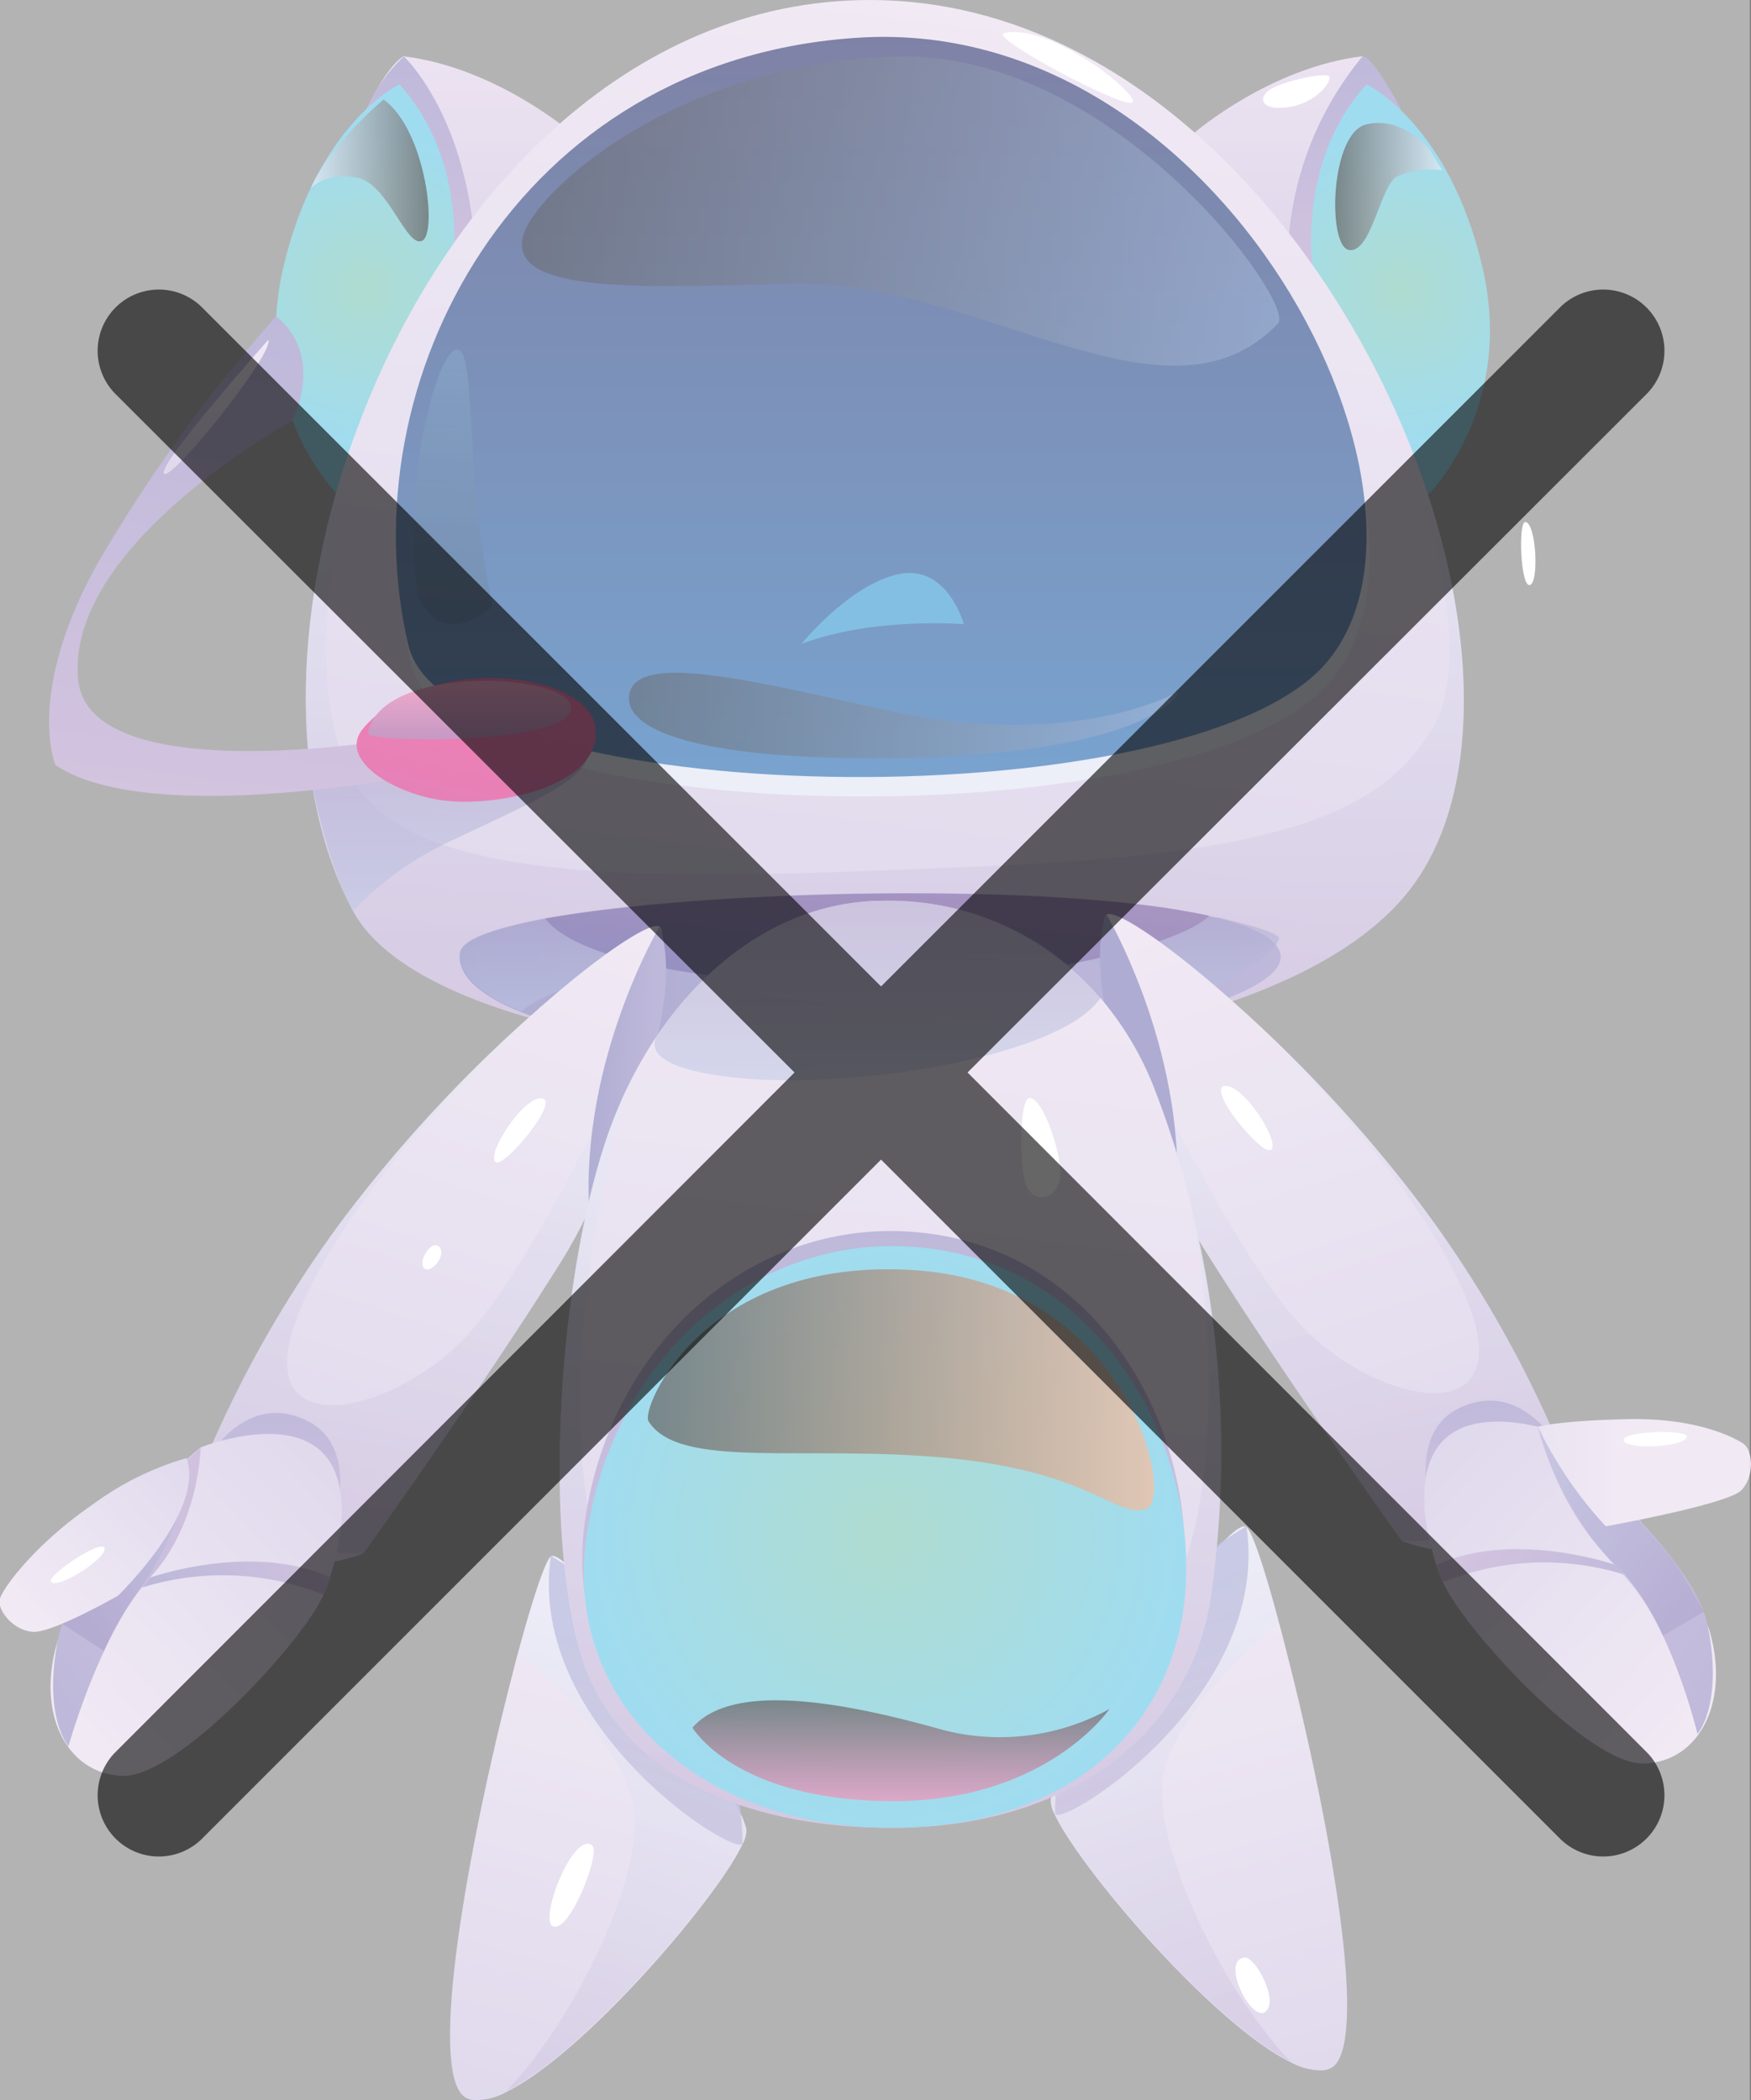 <svg id="Calque_1" data-name="Calque 1" xmlns="http://www.w3.org/2000/svg" xmlns:xlink="http://www.w3.org/1999/xlink" viewBox="0 0 145.32 174.27"><rect x="0" y="0" width="145.32" height="174.27" fill="#808080" stroke="none"/><defs><style>.cls-1{fill:url(#Dégradé_sans_nom);}.cls-2{fill:url(#Dégradé_sans_nom_2);}.cls-17,.cls-26,.cls-3,.cls-33,.cls-42,.cls-52,.cls-7{opacity:0.3;}.cls-17,.cls-19,.cls-21,.cls-24,.cls-25,.cls-26,.cls-28,.cls-29,.cls-3,.cls-30,.cls-33,.cls-37,.cls-42,.cls-46,.cls-52,.cls-55,.cls-56,.cls-57,.cls-7{isolation:isolate;}.cls-3{fill:url(#Dégradé_sans_nom_3);}.cls-4{fill:url(#Dégradé_sans_nom_4);}.cls-5{fill:url(#Dégradé_sans_nom_5);}.cls-58,.cls-6{fill:#fff;}.cls-7{fill:url(#Dégradé_sans_nom_6);}.cls-8{fill:url(#Dégradé_sans_nom_7);}.cls-9{fill:url(#Dégradé_sans_nom_8);}.cls-10{fill:url(#Dégradé_sans_nom_9);}.cls-11{fill:url(#Dégradé_sans_nom_10);}.cls-12{fill:url(#Dégradé_sans_nom_11);}.cls-13{fill:url(#Dégradé_sans_nom_12);}.cls-14{fill:url(#Dégradé_sans_nom_13);}.cls-15{fill:#dfe2f3;}.cls-16{fill:url(#Dégradé_sans_nom_14);}.cls-17{fill:url(#Dégradé_sans_nom_15);}.cls-18{fill:url(#Dégradé_sans_nom_16);}.cls-19,.cls-21,.cls-24,.cls-25,.cls-37,.cls-46,.cls-55{opacity:0.5;}.cls-19{fill:url(#Dégradé_sans_nom_17);}.cls-20{fill:url(#Dégradé_sans_nom_18);}.cls-21{fill:url(#Dégradé_sans_nom_19);}.cls-22{fill:url(#Dégradé_sans_nom_20);}.cls-23{fill:url(#Dégradé_sans_nom_21);}.cls-24{fill:url(#Dégradé_sans_nom_22);}.cls-25{fill:url(#Dégradé_sans_nom_23);}.cls-26{fill:url(#Dégradé_sans_nom_24);}.cls-27{fill:url(#Dégradé_sans_nom_25);}.cls-28{opacity:0.2;fill:url(#Dégradé_sans_nom_26);}.cls-29,.cls-30,.cls-56,.cls-57{opacity:0.72;}.cls-29{fill:url(#Dégradé_sans_nom_27);}.cls-30{fill:url(#Dégradé_sans_nom_28);}.cls-31{fill:url(#Dégradé_sans_nom_29);}.cls-32{fill:url(#Dégradé_sans_nom_30);}.cls-33{fill:url(#Dégradé_sans_nom_31);}.cls-34{fill:url(#Dégradé_sans_nom_32);}.cls-35{fill:url(#Dégradé_sans_nom_33);}.cls-36{fill:url(#Dégradé_sans_nom_34);}.cls-37{fill:url(#Dégradé_sans_nom_35);}.cls-38{fill:url(#Dégradé_sans_nom_36);}.cls-39{fill:url(#Dégradé_sans_nom_37);}.cls-40{fill:url(#Dégradé_sans_nom_38);}.cls-41{fill:url(#Dégradé_sans_nom_39);}.cls-42{fill:url(#Dégradé_sans_nom_40);}.cls-43{fill:url(#Dégradé_sans_nom_41);}.cls-44{fill:url(#Dégradé_sans_nom_42);}.cls-45{fill:url(#Dégradé_sans_nom_43);}.cls-46{fill:url(#Dégradé_sans_nom_44);}.cls-47{fill:url(#Dégradé_sans_nom_45);}.cls-48{fill:url(#Dégradé_sans_nom_46);}.cls-49{fill:url(#Dégradé_sans_nom_47);}.cls-50{fill:#3195ce;}.cls-51{fill:url(#Dégradé_sans_nom_48);}.cls-52{fill:url(#Dégradé_sans_nom_49);}.cls-53{fill:url(#Dégradé_sans_nom_50);}.cls-54{fill:url(#Dégradé_sans_nom_51);}.cls-55{fill:url(#Dégradé_sans_nom_52);}.cls-56{fill:url(#Dégradé_sans_nom_53);}.cls-57{fill:url(#Dégradé_sans_nom_54);}.cls-58{opacity:0.4;}.cls-59{opacity:0.6;}</style><linearGradient id="Dégradé_sans_nom" x1="-725.44" y1="-687.06" x2="-719.79" y2="-642.1" gradientTransform="matrix(0.93, -0.38, -0.38, -0.93, 517.06, -737.11)" gradientUnits="userSpaceOnUse"><stop offset="0" stop-color="#cabfe0"/><stop offset="1" stop-color="#e7dbed"/></linearGradient><linearGradient id="Dégradé_sans_nom_2" x1="-721.17" y1="-659.8" x2="-721.17" y2="-643.46" gradientTransform="matrix(0.93, -0.38, -0.38, -0.93, 517.06, -737.11)" gradientUnits="userSpaceOnUse"><stop offset="0" stop-color="#b59cca"/><stop offset="1" stop-color="#938ac2"/></linearGradient><linearGradient id="Dégradé_sans_nom_3" x1="-721.14" y1="-685.96" x2="-721.14" y2="-643.32" gradientTransform="matrix(0.93, -0.38, -0.38, -0.93, 517.06, -737.11)" gradientUnits="userSpaceOnUse"><stop offset="0" stop-color="#926aab"/><stop offset="1" stop-color="#cdeafc"/></linearGradient><linearGradient id="Dégradé_sans_nom_4" x1="-4748.9" y1="961.58" x2="-4743.25" y2="1006.56" gradientTransform="translate(-4737.9 -734.15) rotate(-157.77)" xlink:href="#Dégradé_sans_nom"/><linearGradient id="Dégradé_sans_nom_5" x1="-4744.61" y1="988.61" x2="-4744.61" y2="1004.96" gradientTransform="translate(-4737.9 -734.15) rotate(-157.77)" xlink:href="#Dégradé_sans_nom_2"/><linearGradient id="Dégradé_sans_nom_6" x1="-4744.55" y1="962.44" x2="-4744.55" y2="1005.08" gradientTransform="translate(-4737.9 -734.15) rotate(-157.77)" xlink:href="#Dégradé_sans_nom_3"/><linearGradient id="Dégradé_sans_nom_7" x1="-5282.87" y1="125.08" x2="-5282.87" y2="159.75" gradientTransform="translate(-5245.35 164.44) rotate(180)" gradientUnits="userSpaceOnUse"><stop offset="0" stop-color="#b6abd4"/><stop offset="1" stop-color="#e0d0e8"/></linearGradient><linearGradient id="Dégradé_sans_nom_8" x1="40.88" y1="138.18" x2="40.88" y2="159.75" gradientTransform="matrix(1, 0, 0, -1, -5.85, 164.44)" xlink:href="#Dégradé_sans_nom_2"/><linearGradient id="Dégradé_sans_nom_9" x1="114.85" y1="125.08" x2="114.85" y2="159.75" gradientTransform="matrix(1, 0, 0, -1, -5.85, 164.44)" xlink:href="#Dégradé_sans_nom_7"/><linearGradient id="Dégradé_sans_nom_10" x1="117.42" y1="140.91" x2="117.42" y2="159.76" gradientTransform="matrix(1, 0, 0, -1, -5.85, 164.44)" xlink:href="#Dégradé_sans_nom_2"/><radialGradient id="Dégradé_sans_nom_11" cx="122.09" cy="140.46" r="13.14" gradientTransform="matrix(1, 0, 0, -1, -5.85, 164.44)" gradientUnits="userSpaceOnUse"><stop offset="0" stop-color="#7ac5b1"/><stop offset="1" stop-color="#61c5e6"/></radialGradient><radialGradient id="Dégradé_sans_nom_12" cx="36.16" cy="140.46" r="13.14" xlink:href="#Dégradé_sans_nom_11"/><linearGradient id="Dégradé_sans_nom_13" x1="75.38" y1="75.9" x2="86.4" y2="163.67" gradientTransform="matrix(1, 0, 0, -1, -5.85, 164.44)" xlink:href="#Dégradé_sans_nom"/><linearGradient id="Dégradé_sans_nom_14" x1="78.98" y1="99.96" x2="78.98" y2="161.38" gradientTransform="matrix(1, 0, 0, -1, -5.85, 164.44)" gradientUnits="userSpaceOnUse"><stop offset="0" stop-color="#1f65af"/><stop offset="1" stop-color="#292f6b"/></linearGradient><linearGradient id="Dégradé_sans_nom_15" x1="79.28" y1="76.71" x2="79.28" y2="129.02" gradientTransform="matrix(1, 0, 0, -1, -5.85, 164.44)" xlink:href="#Dégradé_sans_nom_3"/><linearGradient id="Dégradé_sans_nom_16" x1="43.99" y1="83.48" x2="112.17" y2="83.48" gradientTransform="matrix(1, 0, 0, -1, -5.85, 164.44)" gradientUnits="userSpaceOnUse"><stop offset="0" stop-color="#7975b5"/><stop offset="1" stop-color="#938ac2"/></linearGradient><linearGradient id="Dégradé_sans_nom_17" x1="78.02" y1="80.47" x2="78.02" y2="90.3" gradientTransform="matrix(1, 0, 0, -1, -5.85, 164.44)" gradientUnits="userSpaceOnUse"><stop offset="0" stop-color="#8fa3d4"/><stop offset="1" stop-color="#6e5ca4"/></linearGradient><linearGradient id="Dégradé_sans_nom_18" x1="77.84" y1="81.86" x2="79.12" y2="92.05" gradientTransform="matrix(1, 0, 0, -1, -5.85, 164.44)" gradientUnits="userSpaceOnUse"><stop offset="0" stop-color="#4f4797"/><stop offset="1" stop-color="#6d4c98"/></linearGradient><linearGradient id="Dégradé_sans_nom_19" x1="43.21" y1="88.84" x2="43.21" y2="102.63" xlink:href="#Dégradé_sans_nom_17"/><linearGradient id="Dégradé_sans_nom_20" x1="24.47" y1="97.85" x2="29.53" y2="138.08" gradientTransform="matrix(1, 0, 0, -1, -5.85, 164.44)" xlink:href="#Dégradé_sans_nom_2"/><linearGradient id="Dégradé_sans_nom_21" x1="387.26" y1="746.51" x2="387.26" y2="757.85" gradientTransform="matrix(0.97, 0.23, 0.23, -0.97, -509.1, 701.93)" gradientUnits="userSpaceOnUse"><stop offset="0" stop-color="#d52d88"/><stop offset="1" stop-color="#e7297e"/></linearGradient><linearGradient id="Dégradé_sans_nom_22" x1="49.16" y1="146.94" x2="112.03" y2="146.94" gradientTransform="matrix(1, 0, 0, -1, -5.85, 164.44)" gradientUnits="userSpaceOnUse"><stop offset="0" stop-color="#010101"/><stop offset="1" stop-color="#7293cc"/></linearGradient><linearGradient id="Dégradé_sans_nom_23" x1="58.05" y1="105.07" x2="103.58" y2="105.07" xlink:href="#Dégradé_sans_nom_22"/><linearGradient id="Dégradé_sans_nom_24" x1="122.86" y1="126.63" x2="122.86" y2="128.05" gradientTransform="matrix(1, 0, 0, -1, -5.85, 164.44)" xlink:href="#Dégradé_sans_nom_3"/><linearGradient id="Dégradé_sans_nom_25" x1="44.81" y1="103.1" x2="44.81" y2="107.92" gradientTransform="matrix(1, 0, 0, -1, -5.85, 164.44)" gradientUnits="userSpaceOnUse"><stop offset="0" stop-color="#9e559d"/><stop offset="1" stop-color="#eb72a9"/></linearGradient><linearGradient id="Dégradé_sans_nom_26" x1="156.44" y1="296.41" x2="156.44" y2="319.18" gradientTransform="matrix(1, 0.07, 0.07, -1, -139.09, 336.8)" gradientUnits="userSpaceOnUse"><stop offset="0" stop-color="#010101"/><stop offset="1" stop-color="#60c4e5"/></linearGradient><linearGradient id="Dégradé_sans_nom_27" x1="116.68" y1="148.96" x2="125.54" y2="148.96" gradientTransform="matrix(1, 0, 0, -1, -5.85, 164.44)" gradientUnits="userSpaceOnUse"><stop offset="0" stop-color="#010101"/><stop offset="1" stop-color="#d5e0f4"/></linearGradient><linearGradient id="Dégradé_sans_nom_28" x1="31.65" y1="150.33" x2="41.41" y2="150.33" gradientTransform="matrix(1, 0, 0, -1, -5.85, 164.44)" gradientUnits="userSpaceOnUse"><stop offset="0" stop-color="#d5e0f4"/><stop offset="1" stop-color="#010101"/></linearGradient><linearGradient id="Dégradé_sans_nom_29" x1="57.65" y1="177.49" x2="57.65" y2="188.75" gradientTransform="matrix(1, 0.02, 0.02, -1, -43.38, 215.83)" xlink:href="#Dégradé_sans_nom"/><linearGradient id="Dégradé_sans_nom_30" x1="331.57" y1="467.86" x2="339.12" y2="527.98" gradientTransform="matrix(0.98, 0.19, 0.19, -0.98, -387.12, 528.64)" xlink:href="#Dégradé_sans_nom"/><linearGradient id="Dégradé_sans_nom_31" x1="334.65" y1="469" x2="334.65" y2="519.52" gradientTransform="matrix(0.98, 0.19, 0.19, -0.98, -387.12, 528.64)" xlink:href="#Dégradé_sans_nom_3"/><linearGradient id="Dégradé_sans_nom_32" x1="139.67" y1="177.15" x2="138.38" y2="189.95" gradientTransform="matrix(1, 0.06, 0.06, -1, -129.19, 297.89)" xlink:href="#Dégradé_sans_nom_2"/><linearGradient id="Dégradé_sans_nom_33" x1="520.64" y1="1007.54" x2="524.65" y2="1039.39" gradientTransform="translate(536.62 -894.46) rotate(53.93)" xlink:href="#Dégradé_sans_nom"/><linearGradient id="Dégradé_sans_nom_34" x1="519.65" y1="1015.55" x2="519.65" y2="1039.11" gradientTransform="translate(536.62 -894.46) rotate(53.93)" xlink:href="#Dégradé_sans_nom_2"/><linearGradient id="Dégradé_sans_nom_35" x1="518.89" y1="1019.85" x2="518.89" y2="1033.49" gradientTransform="translate(536.62 -894.46) rotate(53.93)" xlink:href="#Dégradé_sans_nom_17"/><linearGradient id="Dégradé_sans_nom_36" x1="513.66" y1="1016.97" x2="516.14" y2="1036.76" gradientTransform="translate(536.62 -894.46) rotate(53.93)" xlink:href="#Dégradé_sans_nom"/><linearGradient id="Dégradé_sans_nom_37" x1="523.93" y1="1013.32" x2="523.93" y2="1026.37" gradientTransform="translate(536.62 -894.46) rotate(53.93)" xlink:href="#Dégradé_sans_nom_2"/><linearGradient id="Dégradé_sans_nom_38" x1="164.66" y1="220.55" x2="170.01" y2="220.55" gradientTransform="matrix(1, 0.06, 0.06, -1, -129.19, 297.89)" xlink:href="#Dégradé_sans_nom_16"/><linearGradient id="Dégradé_sans_nom_39" x1="-3780.56" y1="-326.56" x2="-3773.01" y2="-266.4" gradientTransform="translate(-3646.46 529.6) rotate(169.03)" xlink:href="#Dégradé_sans_nom"/><linearGradient id="Dégradé_sans_nom_40" x1="-3777.35" y1="-325.32" x2="-3777.35" y2="-274.8" gradientTransform="translate(-3646.46 529.6) rotate(169.03)" xlink:href="#Dégradé_sans_nom_3"/><linearGradient id="Dégradé_sans_nom_41" x1="-4048.17" y1="-79.55" x2="-4049.48" y2="-66.74" gradientTransform="translate(-3928.02 290.73) rotate(176.57)" xlink:href="#Dégradé_sans_nom_2"/><linearGradient id="Dégradé_sans_nom_42" x1="-1951.03" y1="4392.77" x2="-1947.03" y2="4424.66" gradientTransform="matrix(-0.59, 0.81, 0.81, 0.59, -4576.47, -907.65)" xlink:href="#Dégradé_sans_nom"/><linearGradient id="Dégradé_sans_nom_43" x1="-1951.62" y1="4398.61" x2="-1951.62" y2="4424.37" gradientTransform="matrix(-0.59, 0.81, 0.81, 0.59, -4576.47, -907.65)" xlink:href="#Dégradé_sans_nom_2"/><linearGradient id="Dégradé_sans_nom_44" x1="-1954.03" y1="4398.6" x2="-1954.03" y2="4418.76" gradientTransform="matrix(-0.59, 0.81, 0.81, 0.59, -4576.47, -907.65)" xlink:href="#Dégradé_sans_nom_17"/><linearGradient id="Dégradé_sans_nom_45" x1="-104.87" y1="3541.68" x2="-102.66" y2="3559.24" gradientTransform="matrix(0.12, 0.99, 0.99, -0.12, -3377.17, 642.58)" xlink:href="#Dégradé_sans_nom"/><linearGradient id="Dégradé_sans_nom_46" x1="-1947.72" y1="4398.57" x2="-1947.72" y2="4411.62" gradientTransform="matrix(-0.59, 0.81, 0.81, 0.59, -4576.47, -907.65)" xlink:href="#Dégradé_sans_nom_2"/><linearGradient id="Dégradé_sans_nom_47" x1="-4021.65" y1="-38.11" x2="-4016.3" y2="-38.11" gradientTransform="translate(-3928.02 290.73) rotate(176.57)" xlink:href="#Dégradé_sans_nom_16"/><linearGradient id="Dégradé_sans_nom_48" x1="75.86" y1="12.89" x2="85.43" y2="89.16" gradientTransform="matrix(1, 0, 0, -1, -5.85, 164.44)" xlink:href="#Dégradé_sans_nom"/><linearGradient id="Dégradé_sans_nom_49" x1="79.76" y1="12.76" x2="79.76" y2="74.1" gradientTransform="matrix(1, 0, 0, -1, -5.85, 164.44)" xlink:href="#Dégradé_sans_nom_3"/><linearGradient id="Dégradé_sans_nom_50" x1="79.17" y1="14.01" x2="79.17" y2="62.33" gradientTransform="matrix(1, 0, 0, -1, -5.85, 164.44)" xlink:href="#Dégradé_sans_nom_2"/><radialGradient id="Dégradé_sans_nom_51" cx="79.31" cy="36.92" r="24.58" xlink:href="#Dégradé_sans_nom_11"/><linearGradient id="Dégradé_sans_nom_52" x1="78.7" y1="74.76" x2="78.7" y2="89.72" xlink:href="#Dégradé_sans_nom_17"/><linearGradient id="Dégradé_sans_nom_53" x1="59.61" y1="49.11" x2="101.63" y2="49.11" gradientTransform="matrix(1, 0, 0, -1, -5.85, 164.44)" gradientUnits="userSpaceOnUse"><stop offset="0" stop-color="#010101"/><stop offset="1" stop-color="#f39360"/></linearGradient><linearGradient id="Dégradé_sans_nom_54" x1="80.62" y1="14.97" x2="80.62" y2="23.34" gradientTransform="matrix(1, 0, 0, -1, -5.85, 164.44)" gradientUnits="userSpaceOnUse"><stop offset="0" stop-color="#ea4e8e"/><stop offset="1" stop-color="#010101"/></linearGradient></defs><title>robot-mark</title><g id="Calque_1-2" data-name="Calque 1"><path class="cls-1" d="M106.15,134.67c.17.62.34,1.27.52,2,2.67,10.3,5.81,25.74,5,32.14-.18,1.53-.6,2.55-1.29,2.85a2,2,0,0,1-.6.15,5.34,5.34,0,0,1-2.68-.68h0c-6.44-3.16-17.58-16.19-19.59-20.61a2.25,2.25,0,0,1-.3-1.21c1.12-4.45,14.61-23.57,16.19-22.59C103.87,126.92,104.94,130.11,106.15,134.67Z" transform="translate(0 0)"/><path class="cls-2" d="M87.56,150.46c0,1.59,18-9.43,15.89-23.8C103.45,126.66,87.54,135.43,87.56,150.46Z" transform="translate(0 0)"/><path class="cls-3" d="M106.15,134.67s-9.3,7.44-9.69,13.45,5.37,17.54,10.65,22.95c-6.44-3.16-17.58-16.19-19.59-20.61a2.25,2.25,0,0,1-.3-1.21c1.12-4.45,14.61-23.57,16.19-22.59C103.87,126.92,104.94,130.11,106.15,134.67Z" transform="translate(0 0)"/><path class="cls-4" d="M43,137.13c-.18.63-.34,1.28-.52,2-2.67,10.3-5.81,25.74-5,32.14.18,1.54.59,2.55,1.29,2.86a1.75,1.75,0,0,0,.6.14,5.12,5.12,0,0,0,2.68-.68h0c6.45-3.16,17.59-16.19,19.6-20.61a2.25,2.25,0,0,0,.29-1.22c-1.12-4.45-14.61-23.56-16.19-22.59C45.3,129.39,44.23,132.58,43,137.13Z" transform="translate(0 0)"/><path class="cls-5" d="M61.62,152.92c0,1.6-18-9.43-15.9-23.79C45.72,129.13,61.64,137.9,61.62,152.92Z" transform="translate(0 0)"/><path class="cls-6" d="M49.15,153.15c.69.56-1.7,6.93-3.16,6.74S47.56,151.84,49.15,153.15Z" transform="translate(0 0)"/><path class="cls-6" d="M103.31,162.45c.89-.07,2.88,3.64,1.69,4.51S101.25,162.6,103.31,162.45Z" transform="translate(0 0)"/><path class="cls-7" d="M43,137.13s9.29,7.45,9.69,13.46S47.3,168.12,42,173.54c6.45-3.16,17.59-16.19,19.6-20.61a2.25,2.25,0,0,0,.29-1.22c-1.12-4.45-14.61-23.56-16.19-22.59C45.3,129.39,44.23,132.58,43,137.13Z" transform="translate(0 0)"/><path class="cls-8" d="M47.4,11s-6.25-5.4-13.91-6.33c0,0-2.34,1.14-5.05,9.58s2.29,25.09,2.29,25.09Z" transform="translate(0 0)"/><path class="cls-9" d="M30.52,8.89a12.64,12.64,0,0,1,3-4.2s6.3,5.81,6,19.69L37.7,26.26Z" transform="translate(0 0)"/><path class="cls-10" d="M99.15,11s6.25-5.4,13.91-6.33c0,0,2.34,1.14,5,9.58s-2.29,25.09-2.29,25.09Z" transform="translate(0 0)"/><path class="cls-11" d="M113.07,4.69A27,27,0,0,0,106.87,22l2.4,1.51,7-14.44S113.93,4.56,113.07,4.69Z" transform="translate(0 0)"/><path class="cls-12" d="M109,22.8S107.39,13.67,113.41,7c0,0,6.79,3.2,9.6,15.07s-4.5,19-4.5,19Z" transform="translate(0 0)"/><path class="cls-13" d="M37.52,22.8S39.15,13.67,33.15,7c0,0-6.79,3.2-9.61,15.07s4.51,19,4.51,19Z" transform="translate(0 0)"/><path class="cls-14" d="M117.39,73.31c-14,19.57-79.55,18.12-88.09,2.29-5.58-10.33-5-25.87.4-40.18C36.7,16.65,52,0,72.2,0,96,0,114.26,23.7,119.77,45.35,122.56,56.3,122.08,66.75,117.39,73.31Z" transform="translate(0 0)"/><path class="cls-15" d="M34.15,55.16c3.13,13.33,60.78,14.78,74.94,2.7s-6.23-55-37.47-53.12C43.09,6.46,29.08,33.33,34.15,55.16Z" transform="translate(0 0)"/><path class="cls-16" d="M33.89,53.54c3.13,13.33,60.78,14.78,74.94,2.7s-6.23-55-37.47-53.12C42.79,4.84,28.78,31.75,33.89,53.54Z" transform="translate(0 0)"/><path class="cls-17" d="M117.39,73.31c-14,19.57-79.55,18.12-88.09,2.29-5.58-10.33-5-25.87.4-40.18h0c-.23.84-5.73,20.88-.12,29.71,5.74,9,28.44,7.76,52.81,6.72s32.43-4.58,36.52-11.46c3.22-5.4,0-17.34-1.54-22.17l2.39,7.13C122.56,56.3,122.08,66.75,117.39,73.31Z" transform="translate(0 0)"/><path class="cls-18" d="M72.27,87.75c-13.63,0-23.46-1.55-29-3.75h0c-3.61-1.44-5.36-3.17-5.1-4.94.16-1.08,2.84-2,7-2.8C57.6,74,83.22,73.34,97,75.43c1.18.19,2.29.38,3.29.61l.62.14h.11c2.38.58,4.07,1.3,4.82,2.18a1.74,1.74,0,0,1,.39.67C107.59,83.45,84.59,87.75,72.27,87.75Z" transform="translate(0 0)"/><path class="cls-19" d="M106.15,77.94a1.44,1.44,0,0,1-.23.42c-1.33,1.88-6.75,4.32-6.75,4.32s-20.82-8.52-37.7-4.74-18.16,6-18.16,6h0C39.7,82.5,38,80.77,38.21,79c.16-1.08,2.84-2,7-2.8,12.38-2.24,38-2.92,51.82-.83,1.44.26,2.75.52,3.91.75h.11C104.36,76.89,106.3,77.52,106.15,77.94Z" transform="translate(0 0)"/><path class="cls-20" d="M100.36,76c-3.21,3.08-18.68,5.74-27.5,5.74-15.79,0-25.39-2.51-27.61-5.51C58.69,73.8,87.78,73.2,100.36,76Z" transform="translate(0 0)"/><path class="cls-21" d="M29.3,75.6a26.74,26.74,0,0,1,8.2-5.85c5.44-2.61,10.43-4.64,11.2-6.74s-14.9-.85-14.9-.85L26,65.54S27.22,71.86,29.3,75.6Z" transform="translate(0 0)"/><path class="cls-22" d="M22.9,26.26s4,2.61,1.39,8.63c0,0-18.89,10.3-17.8,21.51.91,9.36,27,4.83,27,4.83l.94,3.12S12.25,68.69,4.6,63.48c0,0-2.61-6.18,3.85-17.33A130.59,130.59,0,0,1,22.9,26.26Z" transform="translate(0 0)"/><path class="cls-23" d="M30.21,60.36C27.83,63.05,32.88,66,37,66.45c4.66.51,12.93-1.34,12.43-6S35.79,54.05,30.21,60.36Z" transform="translate(0 0)"/><path class="cls-24" d="M43.35,19.84c-.72,4.31,8.89,4.13,22,3.69,15.73-.52,31.53,13,40.72,3.3,1.52-1.6-13.54-22.62-31.71-22.15S44,16.09,43.35,19.84Z" transform="translate(0 0)"/><path class="cls-25" d="M52.27,57.44c-.83,3.13,5.69,5.65,21.81,5.47,20.42-.23,24-5.16,23.63-5.49,0,0-8.46,5-24.45,1.45C62.71,56.56,53.15,54.15,52.27,57.44Z" transform="translate(0 0)"/><path class="cls-26" d="M117.25,37.81l-.47-1.42C116.87,36.66,117,37.15,117.25,37.81Z" transform="translate(0 0)"/><path class="cls-6" d="M83.33,2.75C82,3.07,93.54,9.21,94,8.48S87.15,1.87,83.33,2.75Z" transform="translate(0 0)"/><path class="cls-6" d="M105.54,7.35c-1.15.62-1.06,1.87,1.33,1.55s3.7-2.18,3.44-2.55S106.84,6.65,105.54,7.35Z" transform="translate(0 0)"/><path class="cls-6" d="M126.6,43.32c-.62-.08-.41,5.46.37,5.23S127.49,43.42,126.6,43.32Z" transform="translate(0 0)"/><path class="cls-27" d="M30.52,60.86c-.14.76,16.49,1,16.88-2S31.62,54.92,30.52,60.86Z" transform="translate(0 0)"/><path class="cls-28" d="M34.61,49.15a43,43,0,0,1,.12-10.63c.8-6.09,2.44-10,3.41-9.47s.82,6.52,1.4,12.39c.45,4.58,1.33,8.87,1.33,8.87S36.66,54.33,34.61,49.15Z" transform="translate(0 0)"/><path class="cls-29" d="M118.59,12.33s-2.2-2.73-5.21-2-3.23,10.18-1.4,10.42,2.55-5.23,3.93-6.09a6.91,6.91,0,0,1,3.78-.53Z" transform="translate(0 0)"/><path class="cls-30" d="M25.8,15.61s1.15-1.31,3.76-.89S33.66,20.49,35,20s.36-9.2-3.16-11.74C31.83,8.22,27.29,12.09,25.8,15.61Z" transform="translate(0 0)"/><path class="cls-31" d="M22.26,28.21S13.05,38.56,13.61,39.3,22.81,29.28,22.26,28.21Z" transform="translate(0 0)"/><path class="cls-32" d="M54.15,84.05C53,90,50.53,98.37,46.52,104.77c-6.63,10.6-16.07,23.73-16.36,24.15h0c-4.56,1.71-9.41.64-12.44-.4a21.93,21.93,0,0,1-3-1.27,95.34,95.34,0,0,1,13.94-26.33,115.94,115.94,0,0,1,16-17.17l.07-.06c0-.06.12-.11.18-.17l.11-.09.09-.08.13-.11h0c5-4.36,8.89-6.84,9.51-6.33C55.15,77.16,55,80,54.15,84.05Z" transform="translate(0 0)"/><path class="cls-33" d="M54.15,84.05C53,90,50.53,98.37,46.52,104.77c-6.63,10.6-16.07,23.73-16.36,24.15h0l-12.44-.4a21.93,21.93,0,0,1-3-1.27,95.34,95.34,0,0,1,13.94-26.33,115.94,115.94,0,0,1,16-17.17c-2.85,2.57-14.87,13.83-19.55,24.45-5.34,12.08,7.35,9.46,13.65,2.61S54,84,54,84Z" transform="translate(0 0)"/><path class="cls-6" d="M41.15,96.45c-.89-.54,2.27-5.5,3.82-5.31S41.86,96.91,41.15,96.45Z" transform="translate(0 0)"/><path class="cls-6" d="M36.4,103.42c-.68-.54-1.79,1.41-1.16,1.85S37.15,104,36.4,103.42Z" transform="translate(0 0)"/><path class="cls-34" d="M16.84,121.68s3.18-6.36,8.55-3.83,1.51,11.26,1.51,11.26-7.18,3.34-12.15-1.86A44.45,44.45,0,0,1,16.84,121.68Z" transform="translate(0 0)"/><path class="cls-35" d="M16.66,120.11s6.9-2.78,10.11.44c2.58,2.59,1.59,8.18.06,11.82s-12,15.15-16.67,15-7.23-5.28-5.34-11.32C4.82,136,11.5,124.16,16.66,120.11Z" transform="translate(0 0)"/><path class="cls-36" d="M16.66,120.11s-.1,6.37-4.21,10.81-6.77,14-6.77,14-2.15-2.43-.86-8.93S16.66,120.11,16.66,120.11Z" transform="translate(0 0)"/><path class="cls-37" d="M5.15,134.75,8.63,137a25.19,25.19,0,0,1,3.12-5.3A26.41,26.41,0,0,0,15,125.17Z" transform="translate(0 0)"/><path class="cls-38" d="M15.48,121a24.54,24.54,0,0,0-7.77,3.84C3.07,128,.29,131.69,0,132.65s1.12,2.67,2.74,2.77,7.05-3,7.05-3S17.06,125.41,15.48,121Z" transform="translate(0 0)"/><path class="cls-39" d="M12.45,130.92s8.46-3,15,0l-.57,1.42a22.57,22.57,0,0,0-15.12-.59Z" transform="translate(0 0)"/><path class="cls-6" d="M4.24,131.27c-.44-.46,4.15-3.57,4.43-2.8S4.84,131.92,4.24,131.27Z" transform="translate(0 0)"/><path class="cls-40" d="M54.76,76.85s-6.56,11-5.86,23.59C48.9,100.44,57.42,85,54.76,76.85Z" transform="translate(0 0)"/><path class="cls-41" d="M92.39,83C93.54,88.94,96,97.34,100,103.74c6.63,10.6,16.07,23.74,16.36,24.15h0c4.55,1.7,9.41.64,12.43-.41a20.7,20.7,0,0,0,3-1.26,95.4,95.4,0,0,0-13.94-26.34,117,117,0,0,0-15.94-17.13l-.07-.06-.19-.17-.1-.09-.09-.08-.13-.11h0c-5-4.35-8.89-6.83-9.51-6.32C91.43,76.14,91.6,79,92.39,83Z" transform="translate(0 0)"/><path class="cls-42" d="M92.39,83C93.54,88.94,96,97.34,100,103.74c6.63,10.6,16.07,23.74,16.36,24.15h0l12.43-.41a20.7,20.7,0,0,0,3-1.26,95.4,95.4,0,0,0-13.94-26.34,117,117,0,0,0-15.94-17.13c2.85,2.57,14.87,13.82,19.55,24.44,5.33,12.08-7.35,9.47-13.65,2.61s-15.3-26.75-15.3-26.75Z" transform="translate(0 0)"/><path class="cls-6" d="M105.46,95.43c.88-.55-2.27-5.51-3.82-5.31S104.7,95.89,105.46,95.43Z" transform="translate(0 0)"/><path class="cls-43" d="M129.72,120.65s-3.18-6.35-8.55-3.83-1.52,11.27-1.52,11.27,7.18,3.34,12.16-1.86A46.22,46.22,0,0,0,129.72,120.65Z" transform="translate(0 0)"/><path class="cls-44" d="M129.9,119.08s-6.91-2.77-10.12.45c-2.57,2.58-1.58,8.18,0,11.82s12,15.14,16.66,15,7.24-5.28,5.35-11.32C141.74,135,135.06,123.13,129.9,119.08Z" transform="translate(0 0)"/><path class="cls-45" d="M127.64,118.4s1.56,6.94,6.47,11.49c4.42,4.12,6.77,14,6.77,14s2.15-2.43.86-8.94S127.64,118.4,127.64,118.4Z" transform="translate(0 0)"/><path class="cls-46" d="M141.39,133.75l-3.38,2a19.52,19.52,0,0,0-3.22-5,28.39,28.39,0,0,1-7.15-12.3l8,7.35a45.58,45.58,0,0,1,3.44,4A44.72,44.72,0,0,1,141.39,133.75Z" transform="translate(0 0)"/><path class="cls-47" d="M127.64,118.4s1.63-.49,7.26-.63c5.79-.15,8.89,1.46,9.74,2s1,2.71-.11,3.89-11.26,3-11.26,3A33.45,33.45,0,0,1,127.64,118.4Z" transform="translate(0 0)"/><path class="cls-48" d="M134.15,129.89s-8.47-3-15,0l.57,1.42a22.4,22.4,0,0,1,15.06-.65Z" transform="translate(0 0)"/><path class="cls-6" d="M140,119.22c.07-.63-5.46-.46-5.24.32S139.89,120.1,140,119.22Z" transform="translate(0 0)"/><path class="cls-49" d="M91.8,75.83s6.56,11,5.86,23.58C97.66,99.41,89.15,84,91.8,75.83Z" transform="translate(0 0)"/><path class="cls-50" d="M66.51,53.44s3.9-4.85,8-5.78S80,51.8,80,51.8,72.44,51.17,66.51,53.44Z" transform="translate(0 0)"/><path class="cls-51" d="M100.43,132.94c-1.91,11.24-12,18.74-26.41,18.74-12.56,0-23.21-4.69-26-15s-1.72-29.36,2-41.23a38.66,38.66,0,0,1,2-5.11h0a35.1,35.1,0,0,1,2.37-4.18h0C59,79.23,65.74,74.75,73.32,74.75a23,23,0,0,1,18,8.06,26.08,26.08,0,0,1,4.49,7.54,76.63,76.63,0,0,1,3.1,9.93v.1A84.23,84.23,0,0,1,100.43,132.94Z" transform="translate(0 0)"/><path class="cls-52" d="M100.43,132.94c-1.91,11.24-12,18.74-26.41,18.74-12.56,0-23.21-4.69-26-15s-1.72-29.36,2-41.23a38.66,38.66,0,0,1,2-5.11h0s-7.6,25.2-1.53,41.25,34.39,15.71,44,5c9.12-10.14,4.9-34,4.47-36.27A84.33,84.33,0,0,1,100.43,132.94Z" transform="translate(0 0)"/><path class="cls-53" d="M48.54,126.27c2.15-15.09,14.26-25.32,27.7-24,14.5,1.36,22.29,15.2,22.08,27.07s-8.89,21.14-24.44,21.14S46.53,140.38,48.54,126.27Z" transform="translate(0 0)"/><path class="cls-54" d="M48.68,127.52c2.15-15.09,14.25-25.32,27.7-24,14.49,1.36,22.28,15.2,22.07,27.07S89.57,151.68,74,151.68,46.67,141.63,48.68,127.52Z" transform="translate(0 0)"/><path class="cls-55" d="M91.37,82.75c-3.07,4.82-20,7.63-29.78,6.73-8.51-.77-7.22-3.07-7.16-3.36h0C59,79.23,65.74,74.75,73.32,74.75A23,23,0,0,1,91.37,82.75Z" transform="translate(0 0)"/><path class="cls-6" d="M85.36,91.14c-.79.26-.83,6.6,0,7.62s2.14.71,2.58-.78S86.55,90.75,85.36,91.14Z" transform="translate(0 0)"/><path class="cls-56" d="M53.82,117.94c2.55,4.08,13.07,1.91,24.92,3.06s13.86,5,16.36,4.23S93.65,106.62,76,105.41,53.15,116.93,53.82,117.94Z" transform="translate(0 0)"/><path class="cls-57" d="M57.47,143.37s3.48,6,16.41,6.1,18.2-7.65,18.2-7.65a18.85,18.85,0,0,1-14.5,1.55C69,141,60.6,139.75,57.47,143.37Z" transform="translate(0 0)"/></g><rect class="cls-58" width="145.22" height="174.27"/><path class="cls-59" d="M80.3,89,136.65,32.7a5.08,5.08,0,1,0-7.19-7.18L73.12,81.86,16.78,25.52A5.08,5.08,0,1,0,9.59,32.7L65.94,89,9.59,145.39a5.08,5.08,0,0,0,7.19,7.18L73.12,96.23l56.34,56.34a5.08,5.08,0,0,0,7.19-7.18Z" transform="translate(0 0)"/></svg>